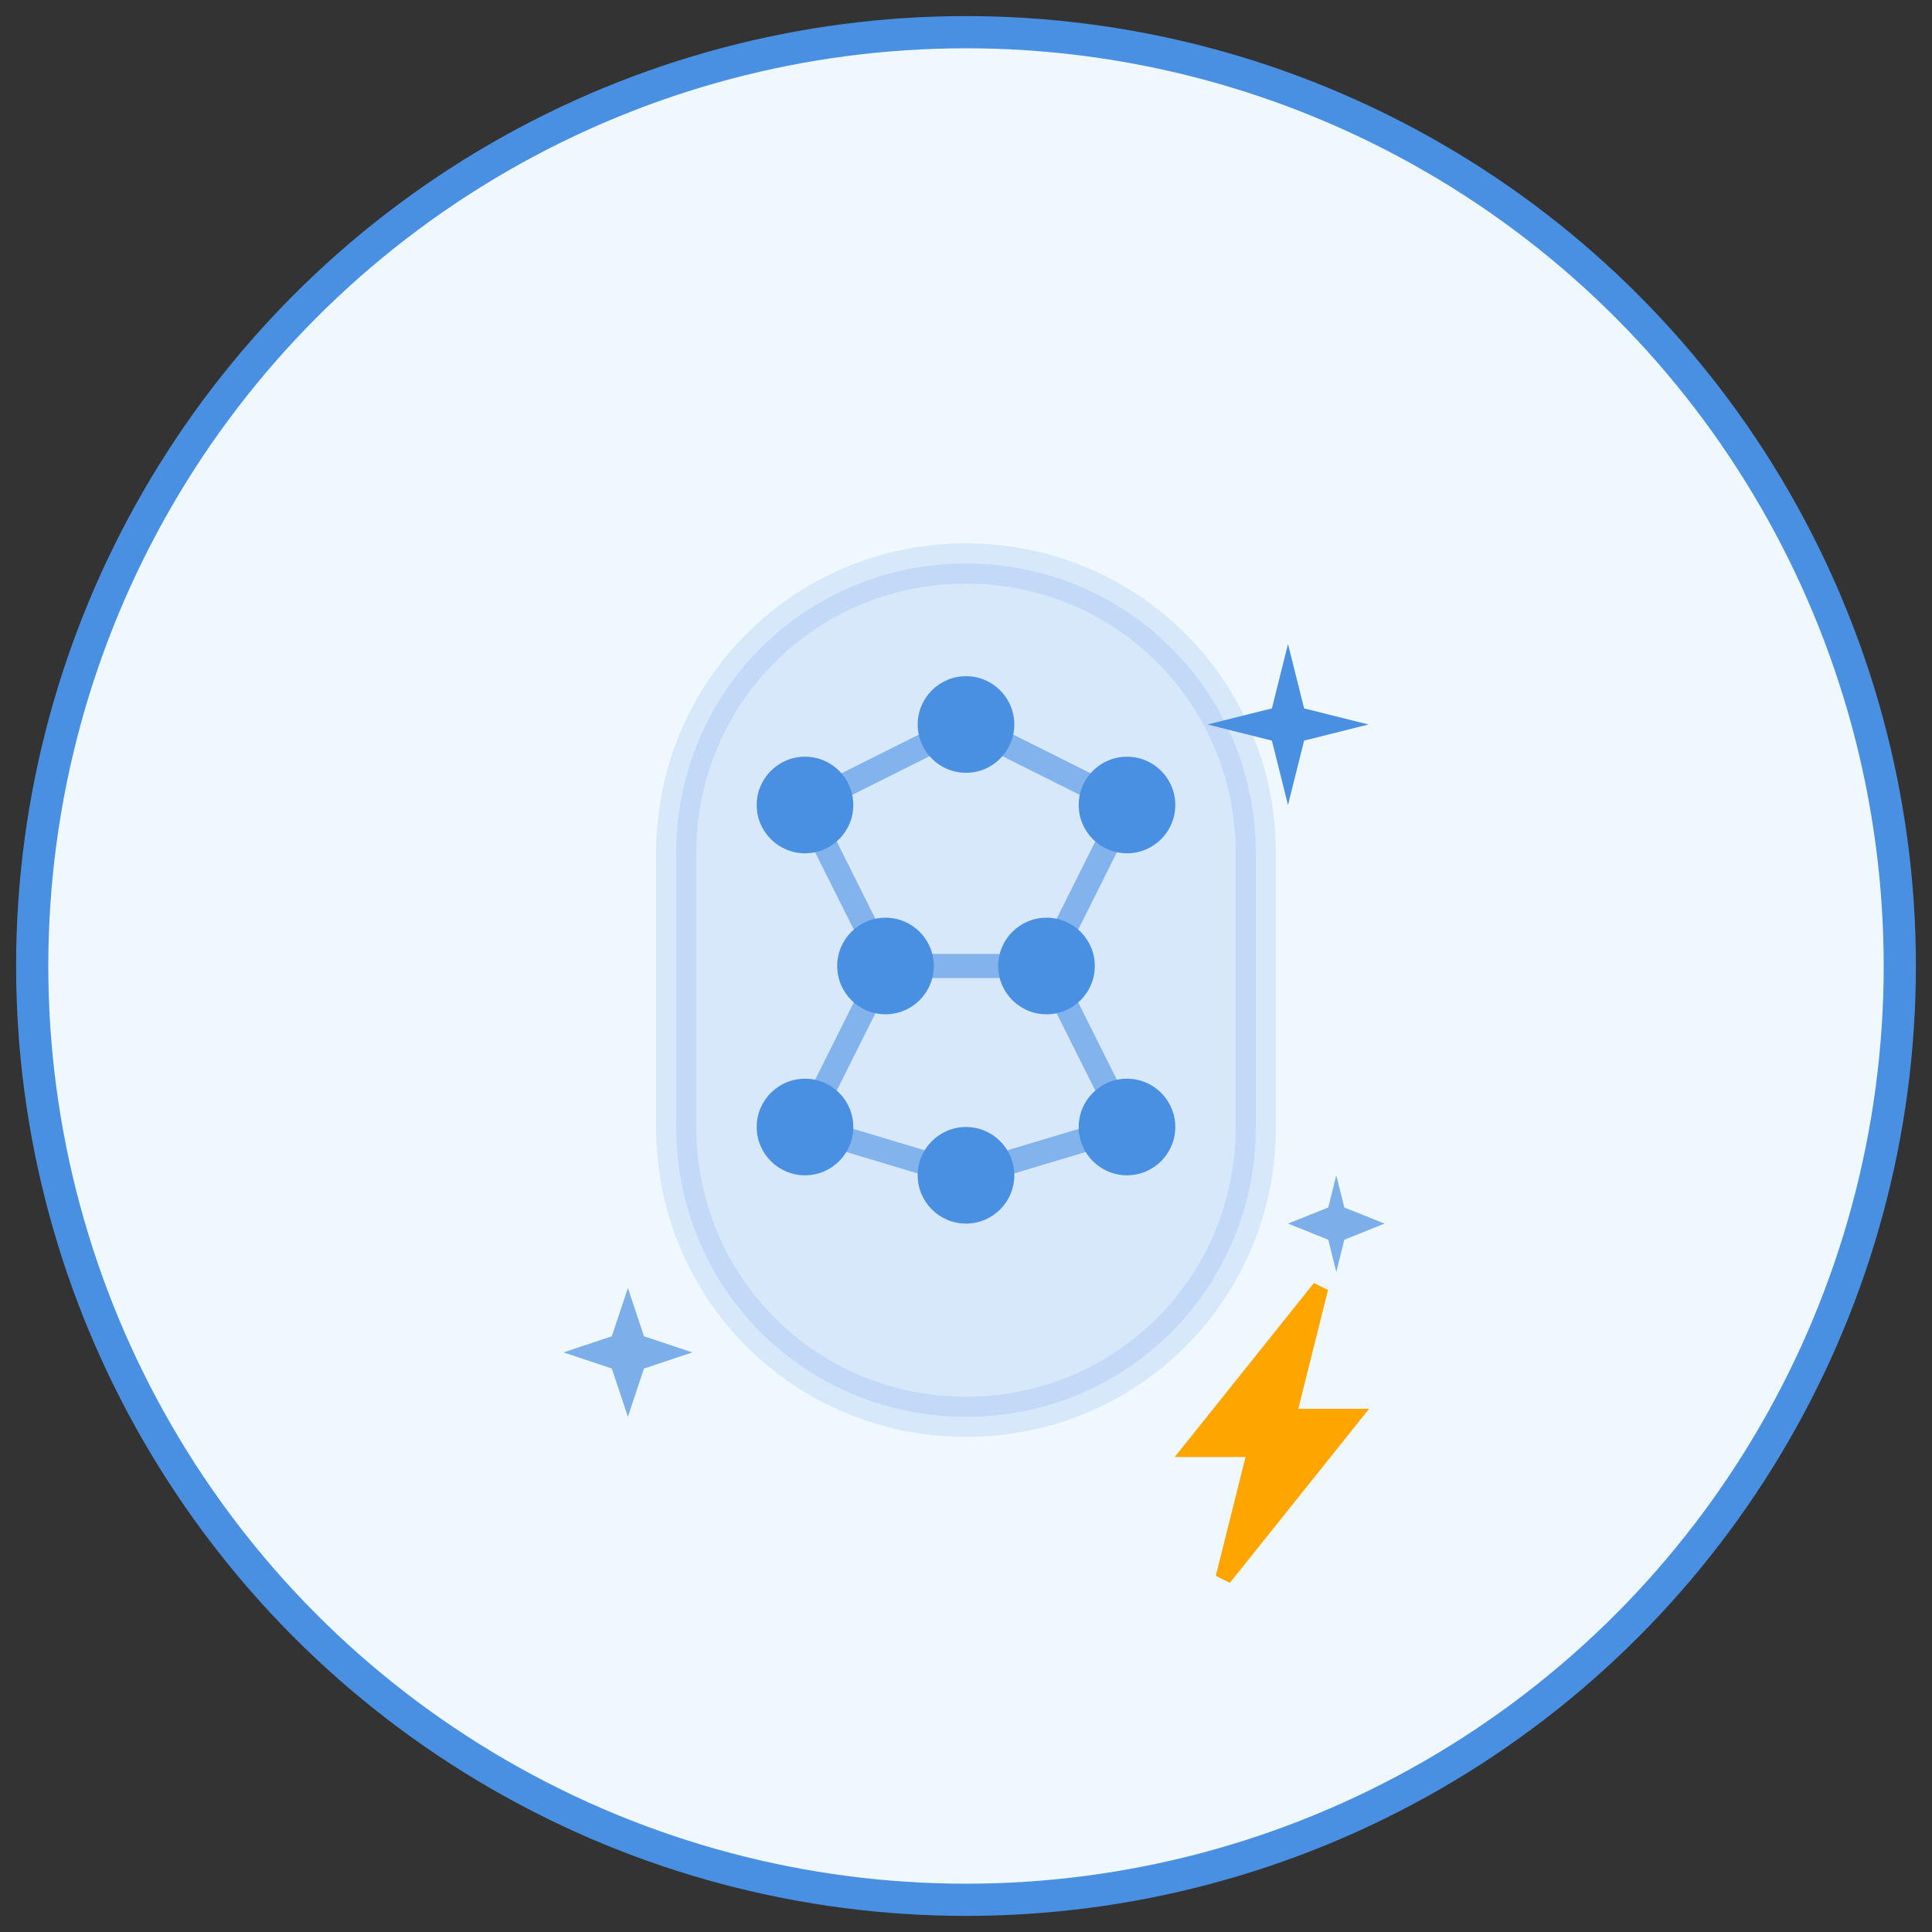 <svg width="120" height="120" viewBox="0 0 120 120" fill="none" xmlns="http://www.w3.org/2000/svg">
  <rect x="0" y="0" width="120" height="120" fill="#333333" stroke="none"/>
  <!-- Background Circle -->
  <circle cx="60" cy="60" r="58" fill="#F0F8FF" stroke="#4A90E2" stroke-width="2"/>
  
  <!-- Brain/AI Concept -->
  <g transform="translate(30, 25)">
    <!-- Main Brain Shape -->
    <path d="M 30 10 C 20 10 12 18 12 28 L 12 45 C 12 55 20 63 30 63 C 40 63 48 55 48 45 L 48 28 C 48 18 40 10 30 10 Z" 
          fill="#4A90E2" opacity="0.15" stroke="#4A90E2" stroke-width="2.5"/>
    
    <!-- Neural Network Nodes -->
    <circle cx="20" cy="25" r="3" fill="#4A90E2"/>
    <circle cx="30" cy="20" r="3" fill="#4A90E2"/>
    <circle cx="40" cy="25" r="3" fill="#4A90E2"/>
    <circle cx="25" cy="35" r="3" fill="#4A90E2"/>
    <circle cx="35" cy="35" r="3" fill="#4A90E2"/>
    <circle cx="20" cy="45" r="3" fill="#4A90E2"/>
    <circle cx="30" cy="48" r="3" fill="#4A90E2"/>
    <circle cx="40" cy="45" r="3" fill="#4A90E2"/>
    
    <!-- Connection Lines -->
    <line x1="20" y1="25" x2="30" y2="20" stroke="#4A90E2" stroke-width="1.5" opacity="0.6"/>
    <line x1="30" y1="20" x2="40" y2="25" stroke="#4A90E2" stroke-width="1.5" opacity="0.6"/>
    <line x1="20" y1="25" x2="25" y2="35" stroke="#4A90E2" stroke-width="1.5" opacity="0.6"/>
    <line x1="40" y1="25" x2="35" y2="35" stroke="#4A90E2" stroke-width="1.5" opacity="0.6"/>
    <line x1="25" y1="35" x2="35" y2="35" stroke="#4A90E2" stroke-width="1.5" opacity="0.6"/>
    <line x1="25" y1="35" x2="20" y2="45" stroke="#4A90E2" stroke-width="1.5" opacity="0.6"/>
    <line x1="35" y1="35" x2="40" y2="45" stroke="#4A90E2" stroke-width="1.5" opacity="0.6"/>
    <line x1="20" y1="45" x2="30" y2="48" stroke="#4A90E2" stroke-width="1.5" opacity="0.6"/>
    <line x1="40" y1="45" x2="30" y2="48" stroke="#4A90E2" stroke-width="1.5" opacity="0.6"/>
    
    <!-- Sparkle/AI Effects -->
    <g transform="translate(45, 15)">
      <path d="M 5 0 L 6 4 L 10 5 L 6 6 L 5 10 L 4 6 L 0 5 L 4 4 Z" fill="#4A90E2"/>
    </g>
    <g transform="translate(5, 55)">
      <path d="M 4 0 L 5 3 L 8 4 L 5 5 L 4 8 L 3 5 L 0 4 L 3 3 Z" fill="#4A90E2" opacity="0.7"/>
    </g>
    <g transform="translate(50, 48)">
      <path d="M 3 0 L 3.5 2 L 6 3 L 3.5 4 L 3 6 L 2.5 4 L 0 3 L 2.5 2 Z" fill="#4A90E2" opacity="0.7"/>
    </g>
  </g>
  
  <!-- Lightning Bolt for Processing Power -->
  <g transform="translate(70, 80)">
    <path d="M 12 0 L 4 10 L 8 10 L 6 18 L 14 8 L 10 8 Z" fill="#FFA500" stroke="#FFA500" stroke-width="1"/>
  </g>
</svg>
